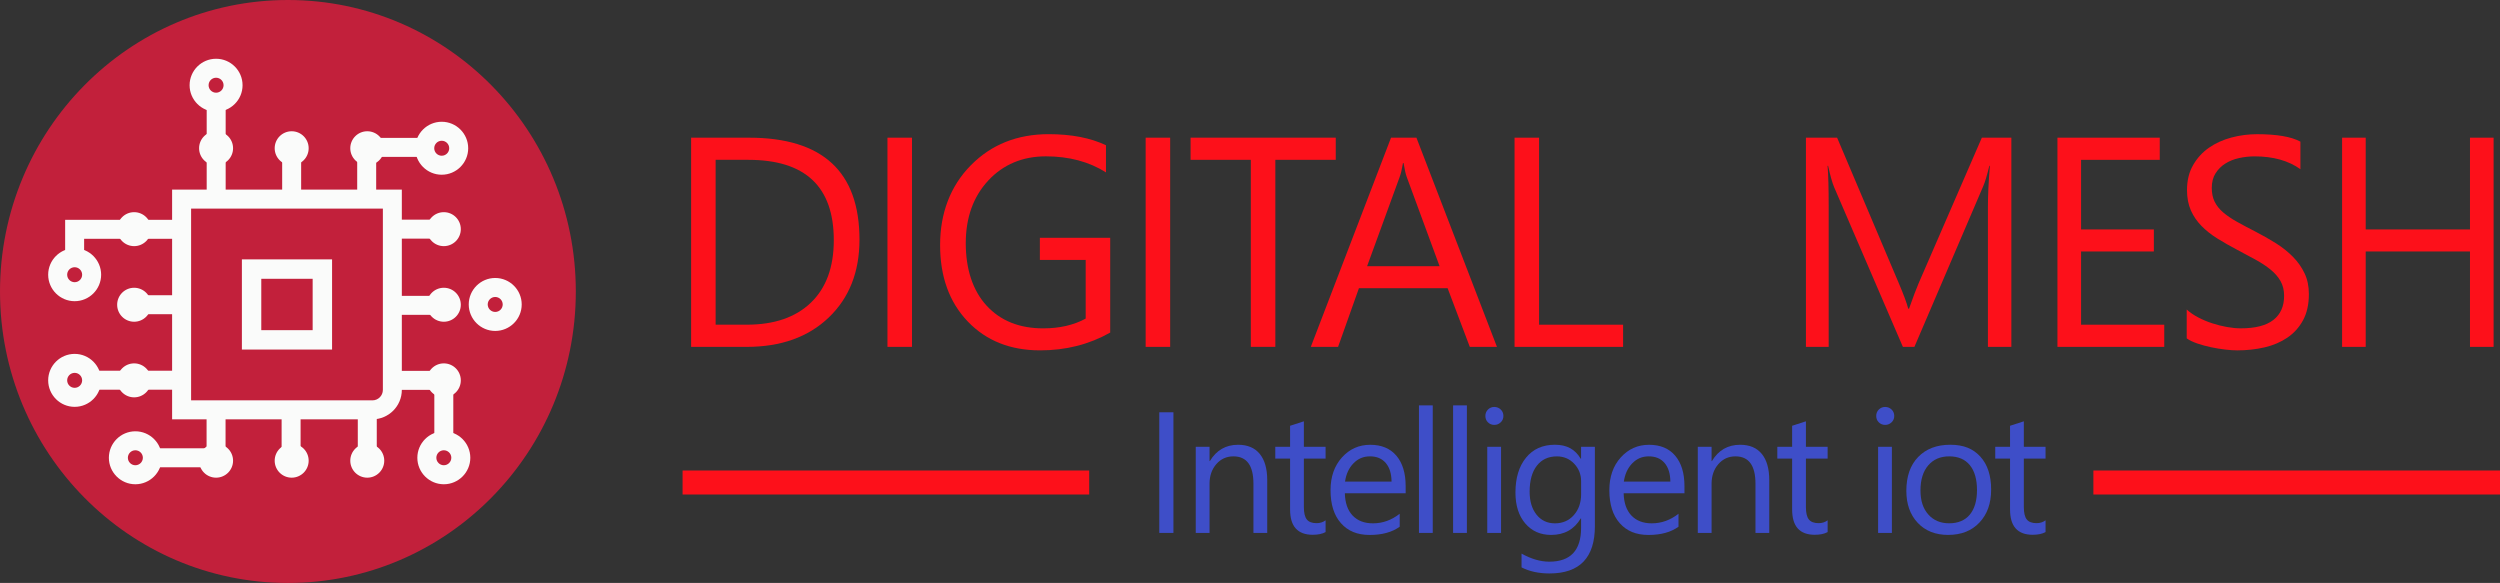 <svg xmlns="http://www.w3.org/2000/svg" id="Layer_2" viewBox="0 0 1195.17 278.69"><rect x="0" y="0" width="1195.17" height="278.69" fill="#333333" stroke="none"/><defs><style>      .cls-1 {        fill: #fd101a;      }      .cls-2 {        fill: #c2203b;      }      .cls-3 {        fill: #fafbfa;      }      .cls-4 {        fill: #3e4ec8;      }    </style></defs><g id="Layer_1-2" data-name="Layer_1"><g><g><ellipse class="cls-2" cx="137.64" cy="139.35" rx="137.64" ry="139.35"></ellipse><path class="cls-3" d="M178.03,200.47h-95.75v-109.82h109.82v95.75c0,7.76-6.31,14.07-14.07,14.07ZM91.36,191.4h86.68c2.76,0,5-2.24,5-5v-86.68h-91.68v91.68Z"></path><path class="cls-3" d="M103.3,53.41c-6.98,0-12.66-5.68-12.66-12.66s5.68-12.66,12.66-12.66,12.66,5.68,12.66,12.66-5.68,12.66-12.66,12.66ZM103.3,37.16c-1.98,0-3.58,1.61-3.58,3.58s1.61,3.58,3.58,3.58,3.58-1.61,3.58-3.58-1.61-3.58-3.58-3.58Z"></path><path class="cls-3" d="M211.17,83.53c-6.98,0-12.66-5.68-12.66-12.66s5.68-12.66,12.66-12.66,12.66,5.68,12.66,12.66-5.68,12.66-12.66,12.66ZM211.17,67.29c-1.98,0-3.58,1.61-3.58,3.58s1.61,3.58,3.58,3.58,3.59-1.61,3.59-3.58-1.61-3.58-3.59-3.58Z"></path><path class="cls-3" d="M236.75,158.21c-6.98,0-12.66-5.68-12.66-12.66s5.68-12.66,12.66-12.66,12.66,5.68,12.66,12.66-5.68,12.66-12.66,12.66ZM236.75,141.97c-1.98,0-3.59,1.61-3.59,3.58s1.61,3.58,3.59,3.58,3.58-1.61,3.58-3.58-1.61-3.58-3.58-3.58Z"></path><path class="cls-3" d="M212.18,231.51c-6.98,0-12.66-5.68-12.66-12.66s5.68-12.66,12.66-12.66,12.66,5.68,12.66,12.66-5.68,12.66-12.66,12.66ZM212.18,215.26c-1.98,0-3.58,1.61-3.58,3.58s1.61,3.58,3.58,3.58,3.58-1.61,3.58-3.58-1.61-3.58-3.58-3.58Z"></path><path class="cls-3" d="M64.71,231.51c-6.98,0-12.66-5.68-12.66-12.66s5.68-12.66,12.66-12.66,12.66,5.68,12.66,12.66-5.68,12.66-12.66,12.66ZM64.71,215.26c-1.98,0-3.58,1.61-3.58,3.58s1.61,3.58,3.58,3.58,3.59-1.61,3.59-3.58-1.61-3.58-3.59-3.58Z"></path><path class="cls-3" d="M35.69,194.5c-6.98,0-12.66-5.68-12.66-12.66s5.68-12.66,12.66-12.66,12.66,5.68,12.66,12.66-5.68,12.66-12.66,12.66ZM35.69,178.25c-1.98,0-3.58,1.61-3.58,3.58s1.61,3.58,3.58,3.58,3.58-1.61,3.58-3.58-1.61-3.58-3.58-3.58Z"></path><path class="cls-3" d="M35.69,143.99c-6.98,0-12.66-5.68-12.66-12.66s5.68-12.66,12.66-12.66,12.66,5.68,12.66,12.66-5.68,12.66-12.66,12.66ZM35.69,127.75c-1.98,0-3.58,1.61-3.58,3.58s1.61,3.58,3.58,3.58,3.58-1.61,3.58-3.58-1.61-3.58-3.58-3.58Z"></path><circle class="cls-3" cx="64.13" cy="109.55" r="8.12"></circle><circle class="cls-3" cx="64.13" cy="145.69" r="8.12"></circle><circle class="cls-3" cx="64.13" cy="181.84" r="8.12"></circle><circle class="cls-3" cx="212.18" cy="109.55" r="8.12"></circle><circle class="cls-3" cx="212.18" cy="145.69" r="8.12"></circle><circle class="cls-3" cx="212.18" cy="181.84" r="8.12"></circle><circle class="cls-3" cx="175.58" cy="70.87" r="8.12"></circle><circle class="cls-3" cx="139.44" cy="70.87" r="8.12"></circle><circle class="cls-3" cx="103.3" cy="70.87" r="8.12"></circle><circle class="cls-3" cx="175.58" cy="220.24" r="8.12"></circle><circle class="cls-3" cx="139.44" cy="220.24" r="8.12"></circle><circle class="cls-3" cx="103.3" cy="220.24" r="8.12"></circle><path class="cls-3" d="M158.75,167.11h-43.11v-43.11h43.11v43.11ZM124.91,157.84h24.56v-24.56h-24.56v24.56Z"></path><rect class="cls-3" x="98.81" y="48.87" width="9.07" height="44.46"></rect><rect class="cls-3" x="134.9" y="73.8" width="9.07" height="19.52"></rect><polygon class="cls-3" points="179.84 93.33 170.77 93.33 170.77 65.92 204.06 65.92 204.06 75 179.84 75 179.84 93.33"></polygon><rect class="cls-3" x="189.31" y="141.44" width="19.52" height="9.07"></rect><rect class="cls-3" x="189.31" y="105.01" width="19.52" height="9.07"></rect><polygon class="cls-3" points="216.71 210.59 207.64 210.59 207.64 186.38 189.31 186.38 189.31 177.3 216.71 177.3 216.71 210.59"></polygon><rect class="cls-3" x="134.63" y="195.98" width="9.07" height="19.52"></rect><rect class="cls-3" x="171.05" y="195.98" width="9.07" height="19.52"></rect><polygon class="cls-3" points="107.83 223.39 74.55 223.39 74.55 214.31 98.76 214.31 98.76 195.98 107.83 195.98 107.83 223.39"></polygon><polygon class="cls-3" points="40.22 125.37 31.15 125.37 31.15 105.09 86.83 105.09 86.83 114.16 40.22 114.16 40.22 125.37"></polygon><rect class="cls-3" x="42.38" y="177.23" width="44.46" height="9.07"></rect><rect class="cls-3" x="67.31" y="141.14" width="19.52" height="9.07"></rect></g><g><g><path class="cls-1" d="M330.4,165.83v-100.01h27.62c35.24,0,52.87,16.25,52.87,48.75,0,15.44-4.89,27.84-14.68,37.21-9.79,9.37-22.89,14.05-39.3,14.05h-26.5ZM342.12,76.41v78.81h14.92c13.11,0,23.32-3.51,30.62-10.53,7.3-7.02,10.95-16.97,10.95-29.85,0-25.62-13.62-38.43-40.87-38.43h-15.62Z"></path><path class="cls-1" d="M435.99,165.83h-11.72v-100.01h11.72v100.01Z"></path><path class="cls-1" d="M530.76,158.99c-10.04,5.67-21.2,8.51-33.48,8.51-14.27,0-25.82-4.6-34.63-13.81-8.81-9.21-13.22-21.39-13.22-36.55s4.89-28.19,14.68-38.11c9.79-9.93,22.19-14.89,37.21-14.89,10.88,0,20.02,1.77,27.41,5.3v12.97c-8.09-5.11-17.67-7.67-28.74-7.67s-20.39,3.86-27.55,11.58c-7.16,7.72-10.74,17.72-10.74,29.99s3.32,22.59,9.97,29.82c6.65,7.23,15.67,10.85,27.06,10.85,7.81,0,14.58-1.56,20.3-4.67v-28.04h-21.9v-10.6h33.62v45.33Z"></path><path class="cls-1" d="M559.42,165.83h-11.72v-100.01h11.72v100.01Z"></path><path class="cls-1" d="M638.57,76.41h-28.87v89.41h-11.72v-89.41h-28.8v-10.6h69.4v10.6Z"></path><path class="cls-1" d="M715.63,165.83h-12.97l-10.6-28.04h-42.4l-9.97,28.04h-13.04l38.36-100.01h12.14l38.5,100.01ZM688.22,127.26l-15.69-42.61c-.51-1.4-1.02-3.63-1.53-6.7h-.28c-.47,2.84-1,5.07-1.6,6.7l-15.55,42.61h34.66Z"></path><path class="cls-1" d="M775.95,165.83h-51.89v-100.01h11.72v89.41h40.17v10.6Z"></path></g><g><path class="cls-4" d="M560.98,254.77h-6.76v-57.67h6.76v57.67Z"></path><path class="cls-4" d="M605.82,254.77h-6.59v-23.49c0-8.74-3.19-13.11-9.57-13.11-3.3,0-6.03,1.24-8.18,3.72-2.16,2.48-3.24,5.61-3.24,9.39v23.49h-6.59v-41.18h6.59v6.84h.16c3.11-5.2,7.61-7.8,13.51-7.8,4.5,0,7.95,1.45,10.33,4.36,2.39,2.91,3.58,7.11,3.58,12.61v25.17Z"></path><path class="cls-4" d="M633.72,254.37c-1.55.86-3.61,1.29-6.15,1.29-7.21,0-10.82-4.02-10.82-12.06v-24.37h-7.08v-5.63h7.08v-10.05l6.59-2.13v12.18h10.38v5.63h-10.38v23.2c0,2.76.47,4.73,1.41,5.91.94,1.18,2.49,1.77,4.67,1.77,1.66,0,3.1-.46,4.3-1.37v5.63Z"></path><path class="cls-4" d="M672.01,235.83h-29.08c.11,4.58,1.34,8.12,3.7,10.62,2.36,2.49,5.6,3.74,9.73,3.74,4.64,0,8.9-1.53,12.79-4.58v6.19c-3.62,2.63-8.41,3.94-14.36,3.94s-10.39-1.87-13.71-5.61c-3.33-3.74-4.99-9-4.99-15.78,0-6.41,1.82-11.63,5.45-15.66,3.63-4.03,8.14-6.05,13.53-6.05s9.56,1.74,12.51,5.23c2.95,3.49,4.42,8.32,4.42,14.52v3.46ZM665.25,230.24c-.03-3.81-.95-6.77-2.75-8.89-1.81-2.12-4.32-3.18-7.54-3.18s-5.75,1.11-7.92,3.34c-2.17,2.23-3.51,5.13-4.02,8.73h22.24Z"></path><path class="cls-4" d="M684.95,254.77h-6.59v-60.97h6.59v60.97Z"></path><path class="cls-4" d="M701.27,254.77h-6.59v-60.97h6.59v60.97Z"></path><path class="cls-4" d="M714.38,203.13c-1.18,0-2.19-.4-3.02-1.21-.83-.8-1.25-1.82-1.25-3.06s.42-2.26,1.25-3.08c.83-.82,1.84-1.23,3.02-1.23s2.23.41,3.08,1.23c.84.82,1.27,1.84,1.27,3.08s-.42,2.19-1.27,3.02c-.84.83-1.87,1.25-3.08,1.25ZM717.6,254.77h-6.59v-41.18h6.59v41.18Z"></path><path class="cls-4" d="M762.47,251.47c0,15.12-7.24,22.68-21.72,22.68-5.09,0-9.54-.96-13.35-2.9v-6.59c4.64,2.57,9.06,3.86,13.27,3.86,10.13,0,15.2-5.39,15.2-16.17v-4.5h-.16c-3.14,5.25-7.86,7.88-14.16,7.88-5.12,0-9.24-1.83-12.37-5.49-3.12-3.66-4.69-8.57-4.69-14.74,0-7,1.68-12.56,5.05-16.69,3.36-4.13,7.97-6.19,13.81-6.19s9.66,2.23,12.35,6.68h.16v-5.71h6.6v37.88ZM755.88,236.15v-6.07c0-3.27-1.11-6.07-3.32-8.4-2.21-2.33-4.97-3.5-8.26-3.5-4.08,0-7.27,1.48-9.57,4.44-2.31,2.96-3.46,7.11-3.46,12.45,0,4.58,1.11,8.25,3.32,11,2.21,2.75,5.14,4.12,8.79,4.12s6.71-1.31,9.03-3.94c2.32-2.63,3.48-5.99,3.48-10.09Z"></path><path class="cls-4" d="M805.3,235.83h-29.08c.11,4.58,1.34,8.12,3.7,10.62,2.36,2.49,5.6,3.74,9.73,3.74,4.64,0,8.9-1.53,12.79-4.58v6.19c-3.62,2.63-8.41,3.94-14.36,3.94s-10.39-1.87-13.71-5.61c-3.33-3.74-4.99-9-4.99-15.78,0-6.41,1.82-11.63,5.45-15.66,3.63-4.03,8.14-6.05,13.53-6.05s9.56,1.74,12.51,5.23c2.95,3.49,4.42,8.32,4.42,14.52v3.46ZM798.54,230.24c-.03-3.81-.95-6.77-2.75-8.89-1.81-2.12-4.32-3.18-7.54-3.18s-5.75,1.11-7.92,3.34c-2.17,2.23-3.51,5.13-4.02,8.73h22.24Z"></path><path class="cls-4" d="M845.83,254.77h-6.59v-23.49c0-8.74-3.19-13.11-9.57-13.11-3.3,0-6.03,1.24-8.18,3.72-2.16,2.48-3.24,5.61-3.24,9.39v23.49h-6.59v-41.18h6.59v6.84h.16c3.11-5.2,7.61-7.8,13.51-7.8,4.5,0,7.95,1.45,10.33,4.36,2.39,2.91,3.58,7.11,3.58,12.61v25.17Z"></path><path class="cls-4" d="M873.73,254.37c-1.55.86-3.61,1.29-6.15,1.29-7.21,0-10.82-4.02-10.82-12.06v-24.37h-7.08v-5.63h7.08v-10.05l6.59-2.13v12.18h10.38v5.63h-10.38v23.2c0,2.76.47,4.73,1.41,5.91.94,1.18,2.49,1.77,4.67,1.77,1.66,0,3.1-.46,4.3-1.37v5.63Z"></path><path class="cls-4" d="M901.23,203.13c-1.18,0-2.19-.4-3.02-1.21-.83-.8-1.25-1.82-1.25-3.06s.42-2.26,1.25-3.08c.83-.82,1.84-1.23,3.02-1.23s2.23.41,3.08,1.23c.84.82,1.27,1.84,1.27,3.08s-.42,2.19-1.27,3.02c-.84.83-1.87,1.25-3.08,1.25ZM904.45,254.77h-6.59v-41.18h6.59v41.18Z"></path><path class="cls-4" d="M931.39,255.73c-6.09,0-10.95-1.92-14.58-5.77-3.63-3.85-5.45-8.95-5.45-15.3,0-6.92,1.89-12.32,5.67-16.21,3.78-3.89,8.89-5.83,15.32-5.83s10.93,1.89,14.38,5.67c3.44,3.78,5.17,9.02,5.17,15.72s-1.86,11.83-5.57,15.78c-3.71,3.95-8.69,5.93-14.94,5.93ZM931.87,218.17c-4.24,0-7.59,1.44-10.05,4.32-2.47,2.88-3.7,6.86-3.7,11.92s1.25,8.73,3.74,11.54c2.49,2.82,5.83,4.22,10.01,4.22s7.54-1.38,9.83-4.14c2.29-2.76,3.44-6.69,3.44-11.78s-1.15-9.11-3.44-11.9c-2.29-2.79-5.57-4.18-9.83-4.18Z"></path><path class="cls-4" d="M977.91,254.37c-1.55.86-3.61,1.29-6.15,1.29-7.21,0-10.82-4.02-10.82-12.06v-24.37h-7.08v-5.63h7.08v-10.05l6.59-2.13v12.18h10.38v5.63h-10.38v23.2c0,2.76.47,4.73,1.41,5.91.94,1.18,2.49,1.77,4.67,1.77,1.66,0,3.1-.46,4.3-1.37v5.63Z"></path></g><g><path class="cls-1" d="M961.58,165.83h-11.22v-67.09c0-5.3.31-11.79.94-19.46h-.27c-1.07,4.51-2.04,7.74-2.89,9.69l-32.92,76.86h-5.51l-32.85-76.3c-.94-2.23-1.9-5.65-2.89-10.25h-.27c.36,4,.54,10.53.54,19.6v66.95h-10.88v-100.01h14.91l29.56,69.74c2.28,5.35,3.76,9.35,4.43,12h.4c1.93-5.49,3.47-9.58,4.64-12.28l30.16-69.46h14.11v100.01Z"></path><path class="cls-1" d="M1034.66,165.83h-51.06v-100.01h48.91v10.6h-37.62v33.27h34.8v10.53h-34.8v35.01h39.77v10.6Z"></path><path class="cls-1" d="M1045.4,161.78v-13.81c1.52,1.39,3.35,2.65,5.48,3.77,2.13,1.12,4.37,2.06,6.72,2.82,2.35.77,4.71,1.36,7.09,1.78,2.37.42,4.57.63,6.58.63,6.94,0,12.13-1.34,15.55-4.01,3.43-2.67,5.14-6.52,5.14-11.54,0-2.7-.57-5.04-1.71-7.04-1.14-2-2.72-3.82-4.74-5.47-2.01-1.65-4.4-3.23-7.15-4.74-2.75-1.51-5.72-3.1-8.9-4.78-3.36-1.77-6.49-3.56-9.41-5.37-2.91-1.81-5.44-3.81-7.59-6-2.15-2.19-3.84-4.66-5.07-7.43-1.23-2.77-1.85-6.01-1.85-9.73,0-4.56.96-8.52,2.89-11.89,1.93-3.37,4.46-6.15,7.59-8.33,3.13-2.18,6.71-3.81,10.72-4.88,4.01-1.07,8.1-1.6,12.26-1.6,9.49,0,16.41,1.19,20.76,3.56v13.18c-5.69-4.09-12.99-6.14-21.9-6.14-2.46,0-4.93.27-7.39.8-2.46.54-4.66,1.41-6.58,2.62-1.93,1.21-3.49,2.77-4.7,4.67-1.21,1.91-1.81,4.23-1.81,6.97,0,2.56.46,4.77,1.38,6.63.92,1.86,2.27,3.56,4.06,5.09,1.79,1.53,3.97,3.02,6.55,4.46,2.57,1.44,5.54,3.02,8.9,4.74,3.45,1.77,6.72,3.63,9.81,5.58,3.09,1.95,5.8,4.12,8.13,6.49,2.33,2.37,4.18,5,5.54,7.88,1.37,2.88,2.05,6.18,2.05,9.9,0,4.93-.93,9.1-2.79,12.52-1.86,3.42-4.37,6.2-7.52,8.33-3.16,2.14-6.8,3.69-10.92,4.64-4.12.95-8.46,1.43-13.03,1.43-1.52,0-3.4-.13-5.64-.38-2.24-.26-4.52-.63-6.85-1.12-2.33-.49-4.53-1.09-6.62-1.81-2.08-.72-3.75-1.52-5.01-2.41Z"></path><path class="cls-1" d="M1192.11,165.83h-11.29v-45.61h-49.85v45.61h-11.29v-100.01h11.29v43.87h49.85v-43.87h11.29v100.01Z"></path></g><rect class="cls-1" x="326.32" y="224.93" width="194.39" height="11.48"></rect><rect class="cls-1" x="1000.78" y="224.93" width="194.39" height="11.48"></rect></g></g></g></svg>
